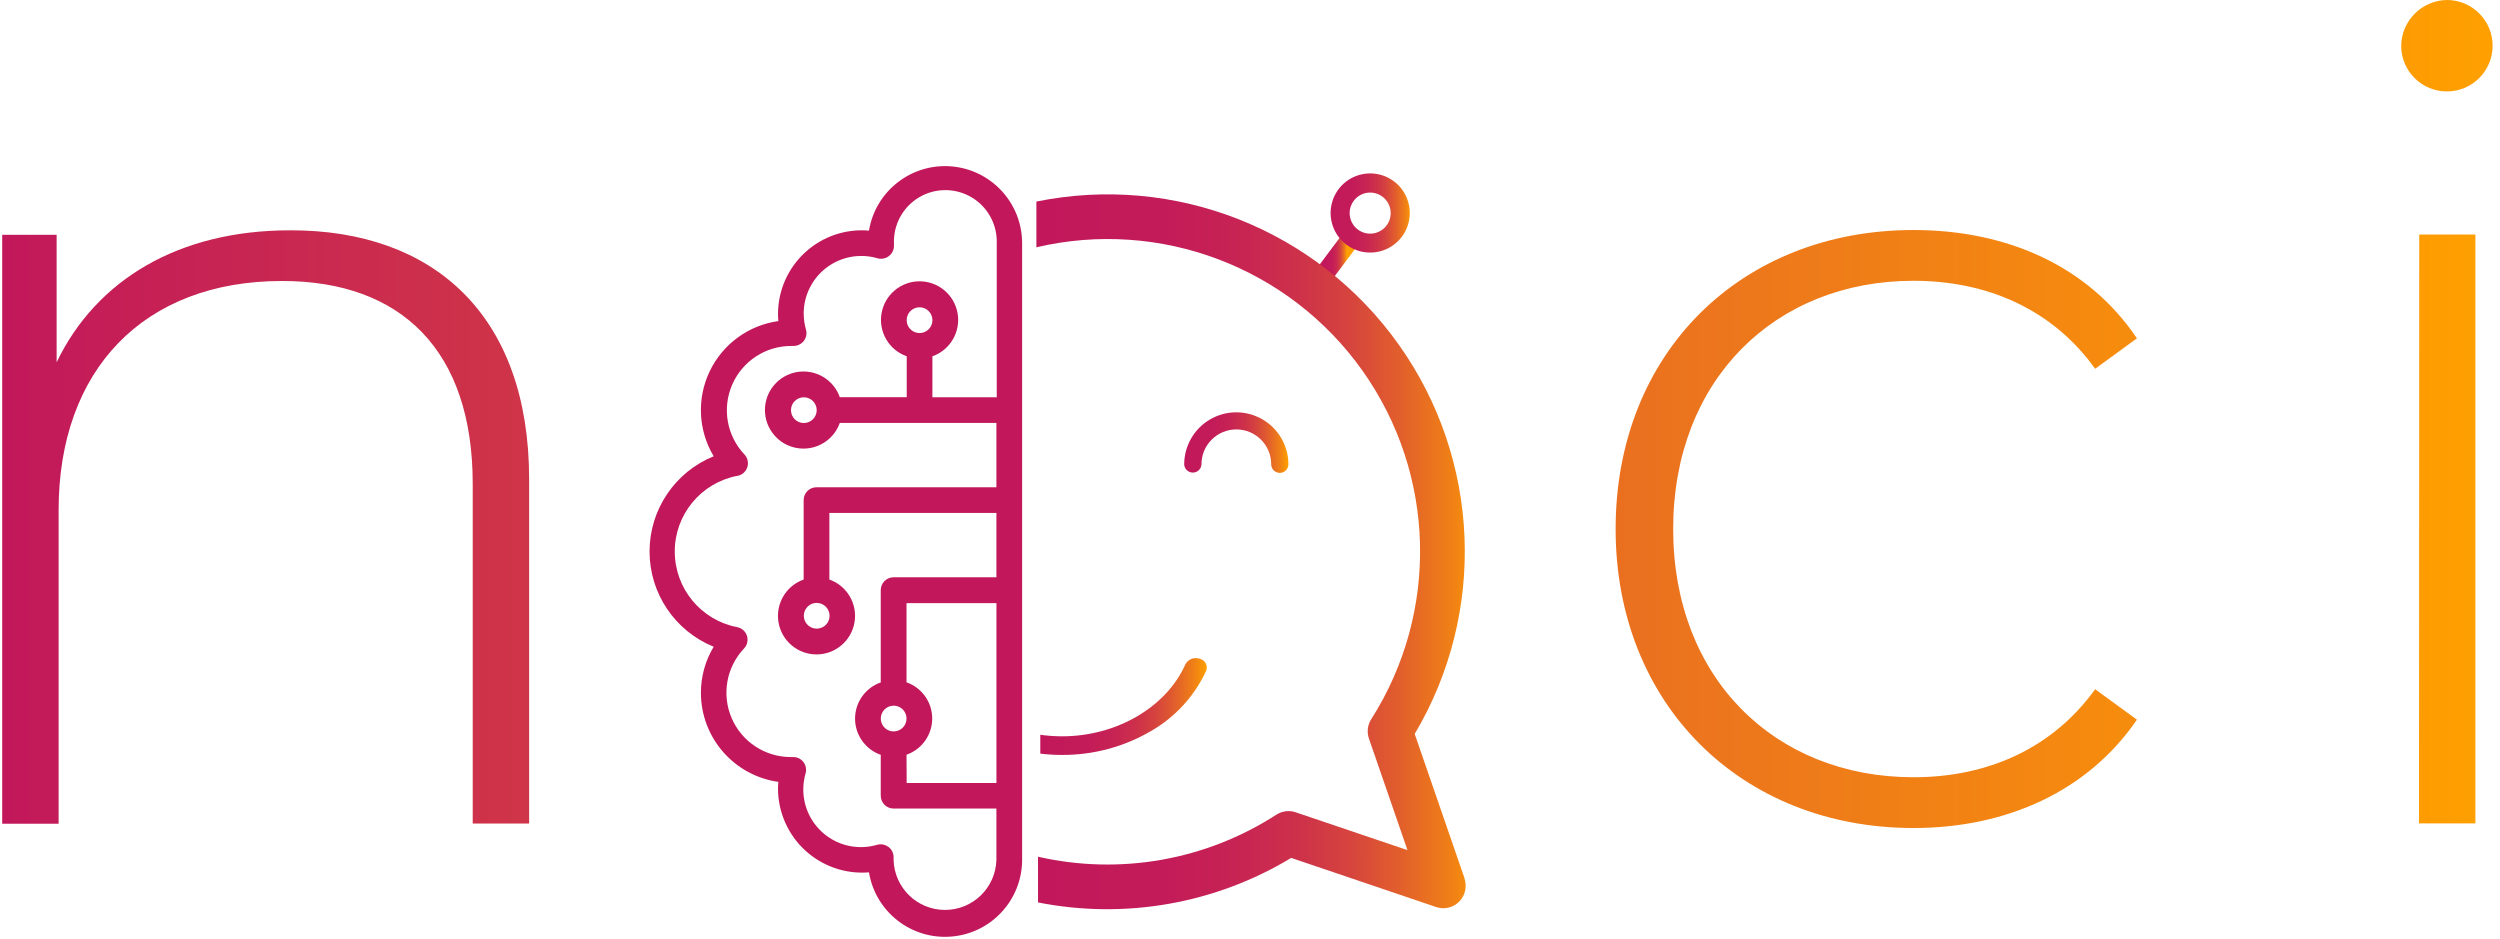 <?xml version="1.0" encoding="UTF-8"?>
<svg xmlns="http://www.w3.org/2000/svg" xmlns:xlink="http://www.w3.org/1999/xlink" width="261px" height="98px" viewBox="0 0 261 98" version="1.1">
  <title>noci</title>
  <defs>
    <linearGradient x1="23.534%" y1="37.126%" x2="76.837%" y2="62.828%" id="linearGradient-1">
      <stop stop-color="#C2185B" offset="0%"></stop>
      <stop stop-color="#C31B59" offset="28%"></stop>
      <stop stop-color="#C72354" offset="44%"></stop>
      <stop stop-color="#CD314A" offset="58%"></stop>
      <stop stop-color="#D6453D" offset="70%"></stop>
      <stop stop-color="#E2602B" offset="81%"></stop>
      <stop stop-color="#F08016" offset="92%"></stop>
      <stop stop-color="#FFA000" offset="100%"></stop>
    </linearGradient>
    <linearGradient x1="-0.213%" y1="50.057%" x2="99.785%" y2="50.057%" id="linearGradient-2">
      <stop stop-color="#C2185B" offset="0%"></stop>
      <stop stop-color="#C31B59" offset="28%"></stop>
      <stop stop-color="#C72354" offset="44%"></stop>
      <stop stop-color="#CD314A" offset="58%"></stop>
      <stop stop-color="#D6453D" offset="70%"></stop>
      <stop stop-color="#E2602B" offset="81%"></stop>
      <stop stop-color="#F08016" offset="92%"></stop>
      <stop stop-color="#FFA000" offset="100%"></stop>
    </linearGradient>
    <linearGradient x1="8.44625958e-14%" y1="50.068%" x2="100.059%" y2="50.068%" id="linearGradient-3">
      <stop stop-color="#C2185B" offset="0%"></stop>
      <stop stop-color="#C31B59" offset="28%"></stop>
      <stop stop-color="#C72354" offset="44%"></stop>
      <stop stop-color="#CD314A" offset="58%"></stop>
      <stop stop-color="#D6453D" offset="70%"></stop>
      <stop stop-color="#E2602B" offset="81%"></stop>
      <stop stop-color="#F08016" offset="92%"></stop>
      <stop stop-color="#FFA000" offset="100%"></stop>
    </linearGradient>
    <linearGradient x1="6.55261474e-14%" y1="50.006%" x2="100.047%" y2="50.006%" id="linearGradient-4">
      <stop stop-color="#C2185B" offset="0%"></stop>
      <stop stop-color="#C31B59" offset="28%"></stop>
      <stop stop-color="#C72354" offset="44%"></stop>
      <stop stop-color="#CD314A" offset="58%"></stop>
      <stop stop-color="#D6453D" offset="70%"></stop>
      <stop stop-color="#E2602B" offset="81%"></stop>
      <stop stop-color="#F08016" offset="92%"></stop>
      <stop stop-color="#FFA000" offset="100%"></stop>
    </linearGradient>
    <linearGradient x1="0%" y1="49.755%" x2="100%" y2="49.755%" id="linearGradient-5">
      <stop stop-color="#C2185B" offset="0%"></stop>
      <stop stop-color="#C31B59" offset="28%"></stop>
      <stop stop-color="#C72354" offset="44%"></stop>
      <stop stop-color="#CD314A" offset="58%"></stop>
      <stop stop-color="#D6453D" offset="70%"></stop>
      <stop stop-color="#E2602B" offset="81%"></stop>
      <stop stop-color="#F08016" offset="92%"></stop>
      <stop stop-color="#FFA000" offset="100%"></stop>
    </linearGradient>
    <linearGradient x1="0%" y1="30.94%" x2="472.784%" y2="30.94%" id="linearGradient-6">
      <stop stop-color="#C2185B" offset="0%"></stop>
      <stop stop-color="#FFA000" offset="100%"></stop>
    </linearGradient>
    <linearGradient x1="-309.503%" y1="30.751%" x2="168.398%" y2="30.751%" id="linearGradient-7">
      <stop stop-color="#C2185B" offset="0%"></stop>
      <stop stop-color="#FFA000" offset="100%"></stop>
    </linearGradient>
    <linearGradient x1="-2623.264%" y1="50.267%" x2="100.922%" y2="50.267%" id="linearGradient-8">
      <stop stop-color="#C2185B" offset="0%"></stop>
      <stop stop-color="#FFA000" offset="100%"></stop>
    </linearGradient>
  </defs>
  <g id="Page-1" stroke="none" stroke-width="1" fill="none" fill-rule="evenodd">
    <g id="noci" transform="translate(0.23, 0)" fill-rule="nonzero">
      <g id="icon" transform="translate(67.583, 17.343)">
        <polygon id="Rectangle" fill="url(#linearGradient-1)" transform="translate(71.694, 9.611) rotate(-53.16) translate(-71.694, -9.611) " points="68.949 8.619 74.44 8.619 74.44 10.603 68.949 10.603"></polygon>
        <path d="M72.747,8.195 C71.412,7.188 70.815,5.477 71.234,3.858 C71.652,2.24 73.005,1.033 74.661,0.801 C76.317,0.568 77.949,1.357 78.797,2.798 C79.645,4.239 79.541,6.049 78.534,7.384 C77.16,9.205 74.57,9.568 72.747,8.195 Z M76.503,3.178 C75.552,2.479 74.214,2.681 73.511,3.631 C72.809,4.58 73.006,5.918 73.952,6.625 C74.899,7.331 76.238,7.139 76.948,6.195 C77.29,5.736 77.435,5.16 77.351,4.594 C77.268,4.028 76.963,3.519 76.503,3.178 L76.503,3.178 Z" id="Shape" fill="url(#linearGradient-2)"></path>
        <path d="M58.116,52.683 C56.889,55.335 54.867,57.54 52.33,58.991 C49.524,60.628 46.331,61.485 43.082,61.471 C42.317,61.473 41.553,61.428 40.793,61.336 L40.793,59.368 C41.55,59.474 42.313,59.527 43.077,59.528 C48.76,59.528 53.952,56.49 55.946,52.006 C56.233,51.474 56.865,51.23 57.434,51.432 C57.703,51.488 57.933,51.659 58.064,51.9 C58.195,52.141 58.214,52.427 58.116,52.683 L58.116,52.683 Z" id="Path" fill="url(#linearGradient-3)"></path>
        <path d="M85.095,74.382 L79.882,59.28 C87.418,46.597 86.766,30.663 78.22,18.637 C69.674,6.611 54.841,0.755 40.385,3.7 L40.385,8.474 C53.297,5.447 66.756,10.54 74.43,21.356 C82.104,32.173 82.464,46.559 75.341,57.746 C74.958,58.346 74.871,59.088 75.103,59.761 L79.128,71.411 L67.452,67.459 C67.209,67.374 66.954,67.333 66.698,67.335 C66.252,67.336 65.817,67.465 65.442,67.707 C58.079,72.468 49.104,74.051 40.556,72.098 L40.556,76.872 C49.638,78.669 59.063,77.011 66.987,72.222 L82.125,77.352 C82.368,77.434 82.622,77.476 82.879,77.476 C83.632,77.473 84.338,77.106 84.774,76.491 C85.209,75.876 85.321,75.089 85.075,74.376 L85.095,74.382 Z" id="Path" fill="url(#linearGradient-4)"></path>
        <path d="M57.62,31.128 C57.62,29.118 59.25,27.489 61.26,27.489 C63.27,27.489 64.9,29.118 64.9,31.128 C64.9,31.625 65.302,32.027 65.799,32.027 C66.295,32.027 66.698,31.625 66.698,31.128 C66.692,29.185 65.65,27.392 63.964,26.425 C62.278,25.458 60.204,25.464 58.524,26.44 C56.843,27.417 55.812,29.216 55.817,31.159 C55.853,31.631 56.246,31.995 56.719,31.995 C57.192,31.995 57.584,31.631 57.62,31.159 L57.62,31.128 Z" id="Path" fill="url(#linearGradient-5)"></path>
        <path d="M6.695,50.177 C5.82,51.629 5.36,53.292 5.362,54.987 C5.367,59.667 8.813,63.631 13.447,64.286 C13.422,64.539 13.41,64.792 13.411,65.046 C13.43,67.487 14.465,69.81 16.266,71.458 C18.068,73.105 20.474,73.929 22.907,73.731 C23.592,77.861 27.328,80.776 31.501,80.436 C35.674,80.097 38.889,76.615 38.897,72.429 L38.897,8.04 C38.892,3.852 35.677,0.368 31.504,0.027 C27.33,-0.314 23.592,2.602 22.907,6.733 C20.471,6.523 18.059,7.343 16.255,8.993 C14.451,10.643 13.419,12.972 13.411,15.417 C13.41,15.671 13.422,15.924 13.447,16.177 C10.33,16.611 7.638,18.581 6.279,21.42 C4.921,24.26 5.077,27.591 6.695,30.291 C2.648,31.934 -1.46838538e-14,35.866 -1.46838538e-14,40.234 C-1.46838538e-14,44.602 2.648,48.534 6.695,50.177 L6.695,50.177 Z M25.485,56.33 C26.029,56.33 26.519,56.658 26.727,57.161 C26.934,57.663 26.818,58.241 26.433,58.625 C26.048,59.009 25.469,59.123 24.967,58.913 C24.466,58.703 24.14,58.212 24.142,57.668 C24.145,56.928 24.745,56.33 25.485,56.33 L25.485,56.33 Z M26.828,61.45 C28.434,60.888 29.51,59.372 29.51,57.671 C29.51,55.969 28.434,54.454 26.828,53.892 L26.828,45.625 L36.216,45.625 L36.216,64.405 L26.844,64.405 L26.828,61.45 Z M9.185,32.337 C9.667,32.245 10.06,31.896 10.209,31.428 C10.358,30.961 10.238,30.449 9.898,30.095 C8.057,28.14 7.558,25.276 8.63,22.813 C9.701,20.35 12.136,18.762 14.822,18.775 L14.997,18.775 C15.425,18.785 15.832,18.594 16.098,18.259 C16.363,17.922 16.45,17.477 16.33,17.065 C16.176,16.526 16.096,15.968 16.093,15.407 C16.088,13.51 16.978,11.723 18.494,10.584 C20.011,9.445 21.976,9.088 23.796,9.621 C24.212,9.739 24.66,9.651 24.999,9.383 C25.343,9.117 25.536,8.701 25.516,8.267 C25.516,8.226 25.516,8.081 25.516,8.04 C25.455,6.083 26.464,4.249 28.15,3.252 C29.835,2.256 31.928,2.256 33.613,3.252 C35.298,4.249 36.307,6.083 36.247,8.04 L36.247,24.133 L29.53,24.133 L29.53,19.855 C31.382,19.202 32.493,17.31 32.162,15.375 C31.83,13.44 30.153,12.025 28.19,12.025 C26.227,12.025 24.549,13.44 24.218,15.375 C23.886,17.31 24.998,19.202 26.849,19.855 L26.849,24.123 L19.864,24.123 C19.21,22.275 17.32,21.168 15.389,21.499 C13.457,21.831 12.046,23.506 12.046,25.466 C12.046,27.426 13.457,29.101 15.389,29.433 C17.32,29.764 19.21,28.657 19.864,26.809 L36.211,26.809 L36.211,33.526 L17.431,33.526 C16.689,33.526 16.087,34.127 16.087,34.869 L16.087,43.161 C14.24,43.815 13.132,45.705 13.464,47.636 C13.796,49.568 15.471,50.979 17.431,50.979 C19.39,50.979 21.065,49.568 21.397,47.636 C21.729,45.705 20.621,43.815 18.774,43.161 L18.774,36.207 L36.211,36.207 L36.211,42.923 L25.48,42.923 C24.739,42.926 24.139,43.526 24.137,44.267 L24.137,53.902 C22.531,54.464 21.455,55.98 21.455,57.681 C21.455,59.383 22.531,60.898 24.137,61.46 L24.137,65.728 C24.137,66.47 24.738,67.071 25.48,67.071 L36.211,67.071 L36.211,72.439 C36.128,75.338 33.758,77.647 30.858,77.654 C27.958,77.661 25.577,75.363 25.48,72.465 C25.48,72.424 25.48,72.248 25.48,72.207 C25.5,71.773 25.307,71.356 24.963,71.091 C24.725,70.905 24.433,70.804 24.131,70.801 C24.006,70.803 23.881,70.821 23.759,70.853 C21.937,71.388 19.969,71.031 18.45,69.889 C16.932,68.748 16.043,66.956 16.051,65.056 C16.054,64.497 16.134,63.941 16.289,63.403 C16.408,62.991 16.323,62.546 16.059,62.208 C15.795,61.869 15.385,61.678 14.956,61.693 L14.713,61.693 C12.038,61.681 9.624,60.083 8.57,57.624 C7.515,55.165 8.021,52.314 9.857,50.368 C10.198,50.016 10.318,49.504 10.169,49.037 C10.02,48.569 9.626,48.221 9.144,48.131 C5.362,47.397 2.632,44.086 2.632,40.234 C2.632,36.382 5.362,33.071 9.144,32.337 L9.185,32.337 Z M26.844,16.089 C26.842,15.545 27.168,15.053 27.671,14.844 C28.173,14.634 28.752,14.749 29.137,15.134 C29.522,15.519 29.636,16.098 29.427,16.6 C29.218,17.103 28.726,17.429 28.182,17.427 C27.444,17.424 26.847,16.827 26.844,16.089 L26.844,16.089 Z M17.451,25.476 C17.451,26.218 16.85,26.82 16.108,26.82 C15.366,26.82 14.765,26.218 14.765,25.476 C14.765,24.734 15.366,24.133 16.108,24.133 C16.849,24.136 17.448,24.736 17.451,25.476 L17.451,25.476 Z M18.795,46.938 C18.797,47.481 18.471,47.973 17.969,48.182 C17.467,48.392 16.889,48.278 16.503,47.894 C16.118,47.511 16.002,46.933 16.21,46.43 C16.417,45.927 16.908,45.6 17.451,45.6 C18.19,45.602 18.789,46.199 18.795,46.938 Z" id="Shape" fill="#C2185B"></path>
      </g>
      <g transform="translate(-0, 0)">
        <path d="M55.012,50.047 L55.012,85.974 L49.122,85.974 L49.122,50.517 C49.122,36.614 41.698,29.335 29.211,29.335 C14.745,29.335 5.89,38.635 5.89,53.245 L5.89,85.995 L1.83548172e-14,85.995 L1.83548172e-14,24.515 L5.683,24.515 L5.683,37.823 C9.816,29.226 18.403,24.044 30.063,24.044 C45,24.014 55.012,32.848 55.012,50.047 Z" id="Path" fill="url(#linearGradient-6)"></path>
        <path d="M168.441,55.229 C168.441,36.852 181.517,24.014 199.543,24.014 C209.318,24.014 217.796,27.78 222.864,35.323 L218.503,38.5 C214.029,32.259 207.199,29.314 199.543,29.314 C185.077,29.314 174.449,39.678 174.449,55.229 C174.449,70.78 185.051,81.144 199.543,81.144 C207.199,81.144 214.009,78.199 218.503,71.953 L222.864,75.135 C217.796,82.554 209.318,86.445 199.543,86.445 C181.517,86.445 168.441,73.487 168.441,55.229 Z" id="Path" fill="url(#linearGradient-7)"></path>
        <path d="M250.453,4.815 C250.472,2.168 252.61,0.025 255.257,0 C257.884,0.017 260.004,2.154 260,4.781 C259.996,7.408 257.87,9.538 255.243,9.547 C252.616,9.557 250.475,7.442 250.453,4.815 Z M252.338,24.484 L258.202,24.484 L258.202,85.964 L252.313,85.964 L252.338,24.484 Z" id="Shape" fill="url(#linearGradient-8)"></path>
      </g>
    </g>
  </g>
</svg>
